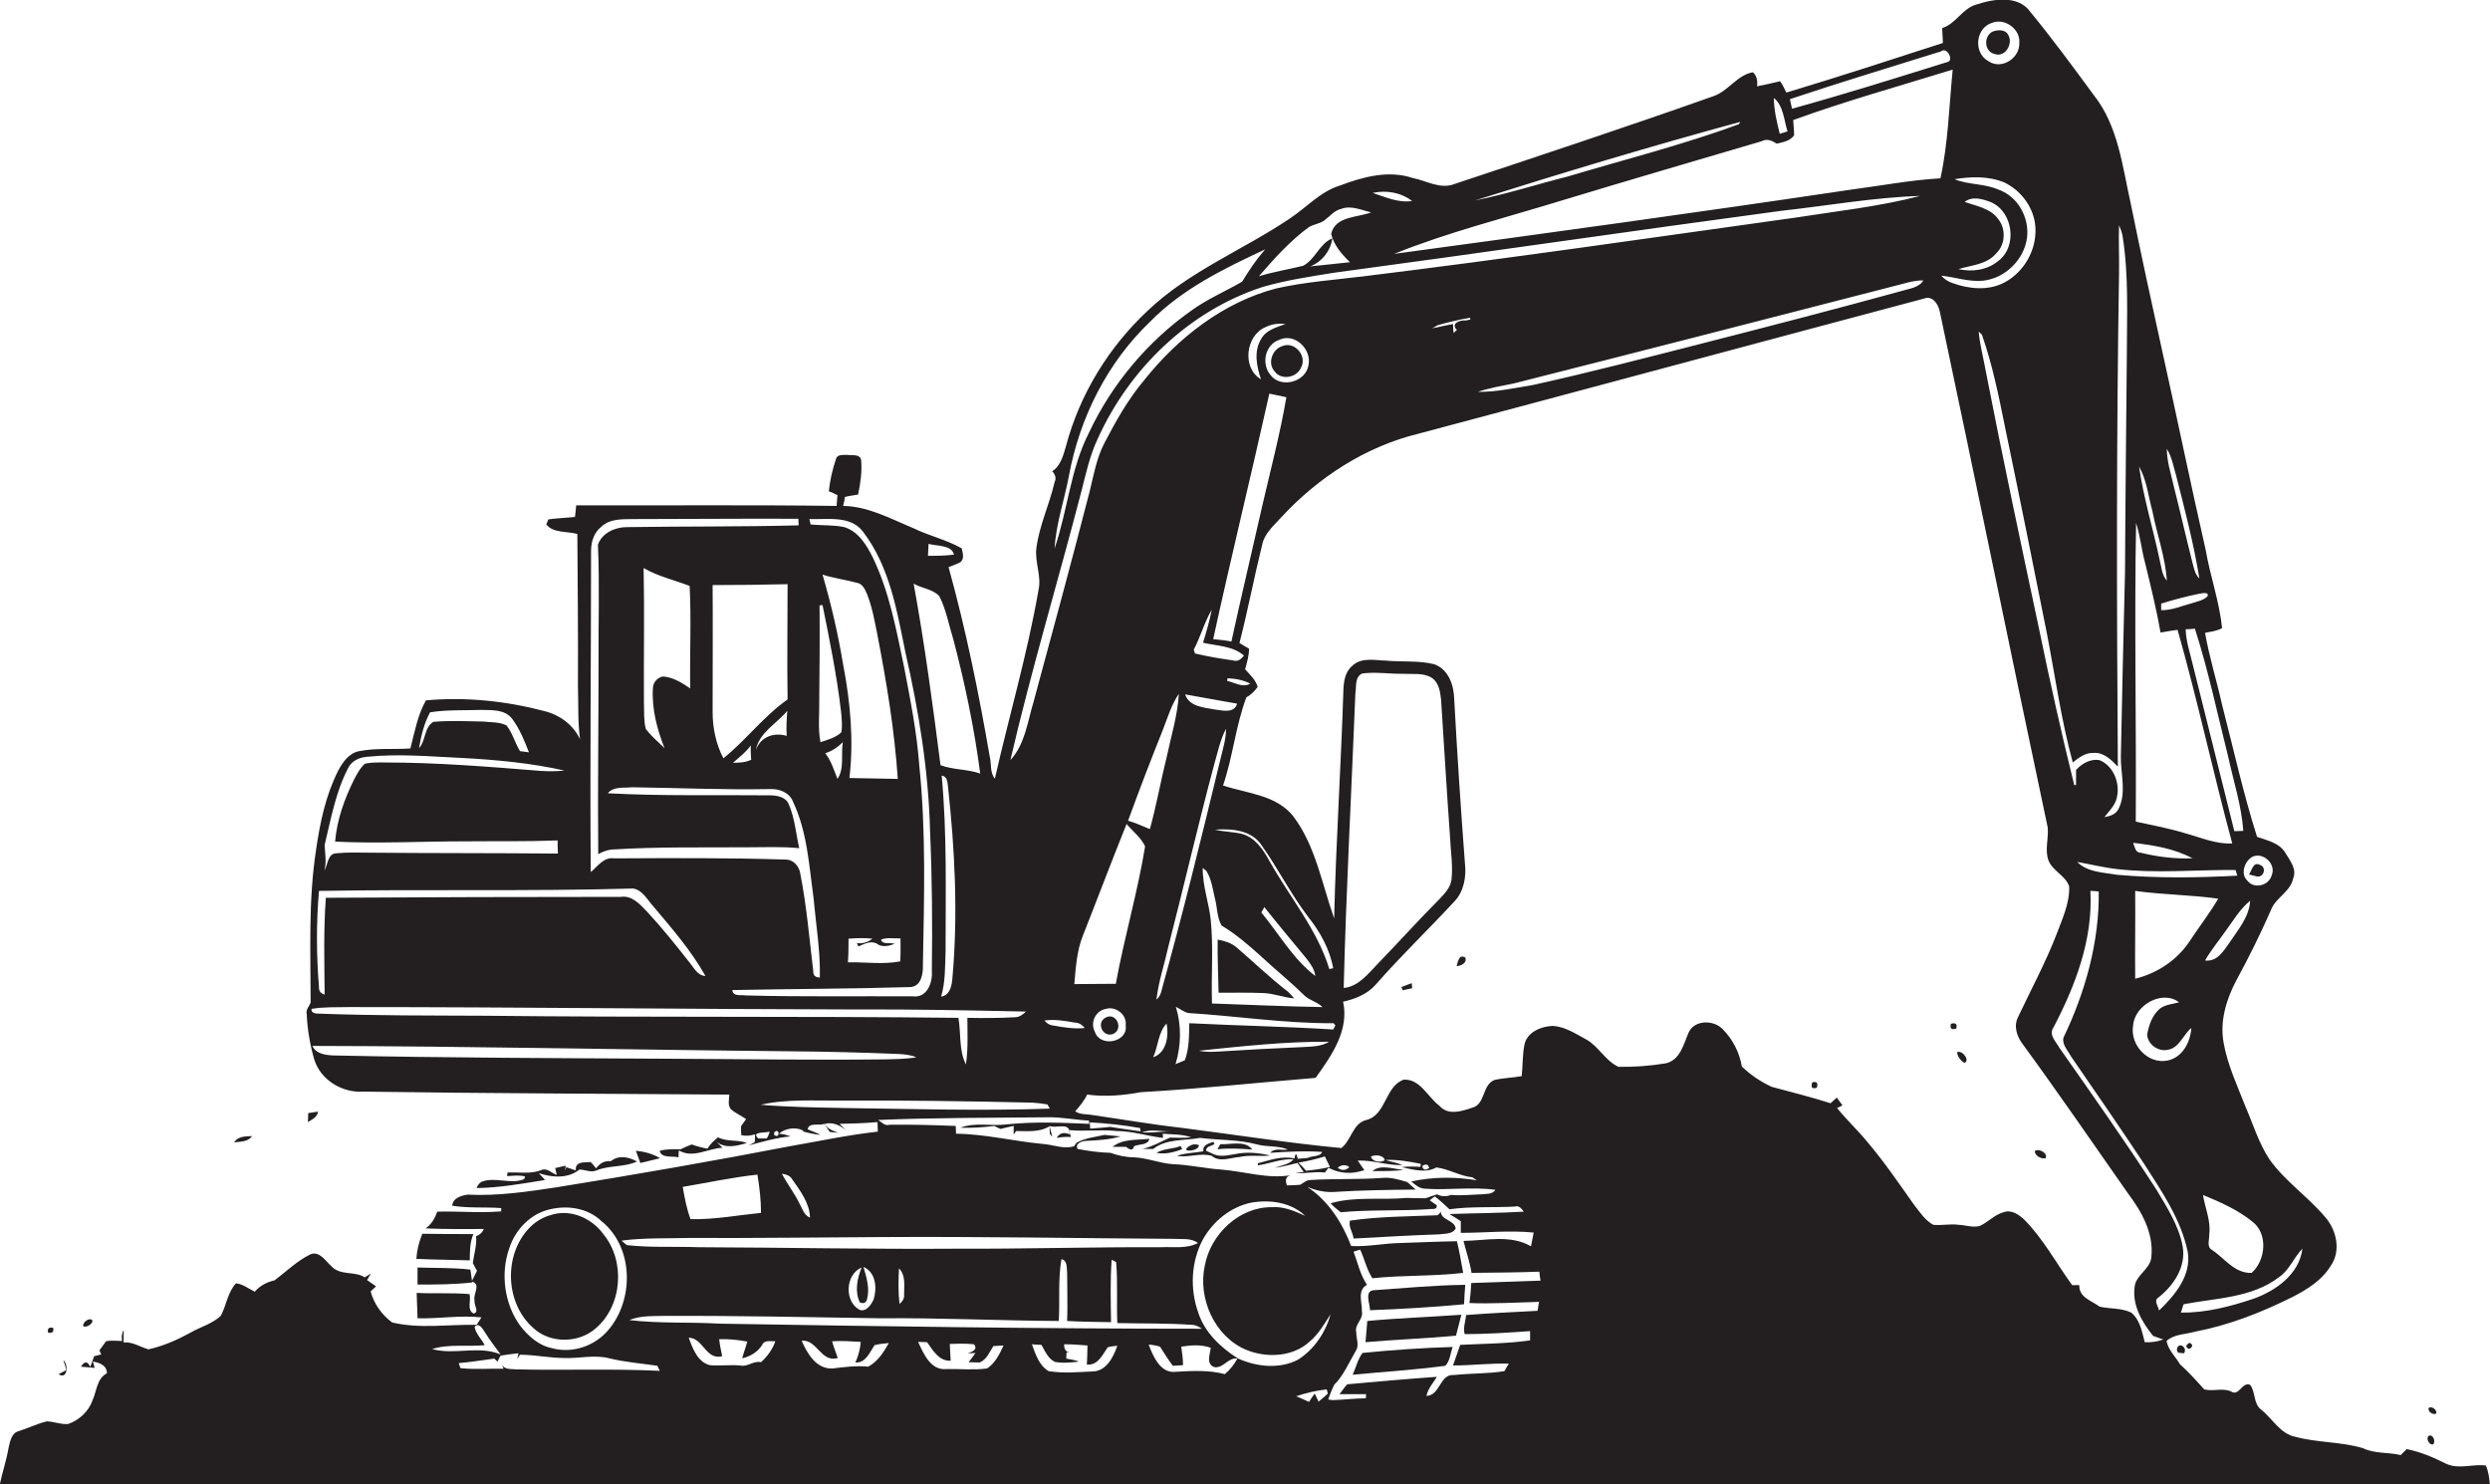 <?xml version="1.0" encoding="utf-8"?>
<!-- Generator: Adobe Illustrator 19.2.0, SVG Export Plug-In . SVG Version: 6.00 Build 0)  -->
<svg version="1.1" id="Layer_1" xmlns="http://www.w3.org/2000/svg" xmlns:xlink="http://www.w3.org/1999/xlink" x="0px" y="0px"
	 viewBox="0 0 833.7 496.9" enable-background="new 0 0 833.7 496.9" xml:space="preserve">
<g>
	<path fill="#231F20" d="M832.3,490.7c-4.4-0.6-9,1.4-13.3-0.6c-4.2-2.1-8.6-4-13.2-4.9c-0.5,0.5-1.5,1.5-2,2
		c-4.2-1-8.7-0.4-12.6-2.3c-7.3-2.2-15.2-1.8-22.6-3.8c-5.2-1-7.7-6.1-11.5-9.1c-2.7-2-1.8-5.8-3.7-8.3c-2.7-1.2-3.7,4-6.4,2.2
		c-2.9-1.3-6.1,0.1-9-0.7c-2.6-2.9-5.2-5.8-8.1-8.4c-1.5-2.6-3.9-4.7-4.5-7.8c2.5-2.3,6.3-2.2,9.5-3.1c11.5-2.2,22.4-6.5,32.8-11.7
		c4.9-2.5,9.8-5.6,12.7-10.4c3.5-5,1.9-12-1.9-16.3c-5.8-6.9-13.5-12-18.7-19.4c-3.6-5.5-5.5-11.9-8.1-17.9
		c-2.7-6.9-5.9-13.7-7.2-21.1c-1.3-7.2,0.9-14.5,4.3-20.9c4.2-7.7,8.1-15.6,11.6-23.6c1.6-4.1,6.5-6,7.4-10.5c1.3-3.1-1.1-6-2.6-8.5
		c-2-3.4-6.1-4.2-9.5-5.4c-4.6-14.5-7.9-29.5-11.7-44.2c-1.8-8.1-4.3-16-5.7-24.1c1.9-0.4,4-0.6,5.7-1.6c-0.9-8.9-4-17.4-5.5-26.2
		c-5-21.9-9.5-43.9-14.4-65.9c-3.7-16.7-7.3-33.4-10.7-50.1c-2.8-12.5-4.2-26-12.4-36.3c-6.9-9.4-13.8-18.8-21.2-27.8
		c-4-5.7-12.3-4.4-18-2.5c-4.8,1.3-6.8,6.4-11.5,7.9c0,1.7,0.2,3.3,0.2,5C633.2,20,615.7,25.7,598.1,31c-0.7-1.3-1.2-2.7-2.1-3.8
		c-2.5,0.6-5.1,1.2-7.7,1.7c0.2-1.7,0-3.5-1.4-4.7c-5.3,0.9-8.2,6.3-13.2,8C544.9,42.4,515.9,52,487,61.6c-4.7,1.9-9.4-1.1-14-2
		c-8.1-2.7-16.6-0.4-24.3,2.5c-6.6,2-11.3,7.4-16.9,11.1c-15.6,10.5-33.6,17.6-47.4,30.7c-13.1,12.2-22.9,28.1-27.5,45.5
		c-0.9,3-1.7,6.5-4.6,8.4c0.9,0.9,1.5,2.3,0.8,3.6c-1.7,7.5-5.1,14.4-6.1,22.1c-0.6,4.8,1.8,9.4,0.7,14.1
		c-3.7,21.3-9.8,42-14.6,63.1c-1.7-2-1.1-4.9-1.7-7.3c-3.7-21.4-8-42.6-13.8-63.5c1.3-0.5,2.7-1,4-1.7c1.4-1.2,0.7-3.1,0.4-4.6
		c-5.1-2.9-11-4.2-16.3-6.8c-7.5-3.1-15.1-7.3-23.4-7.4c0.2-0.7,0.5-2.2,0.6-3c1.4-0.4,2.9-0.5,4.4-0.8c0.8-3.8,1.4-7.8,1-11.7
		c-0.5-2-3.1-1.3-4.6-1.6c-1.3,0.1-3.4-0.3-3.8,1.4c-1.2,3.5-2,7.1-2.4,10.8c1,0.4,2,0.8,2.9,1.3c-0.1,1.2-0.2,2.4-0.3,3.6
		c-29.1-0.4-58.1-0.1-87.2-0.2c-0.1,1.3-0.2,2.6-0.4,3.9c-3,0.3-6,0.4-8.9,0.8c-0.2,0.4-0.5,1.3-0.7,1.7c2.4,3,7,2.2,10.4,3.2
		c0.1,17,0.3,33.9,0.2,50.9c0.2,5.9-0.1,11.9,0.7,17.8c-2.3-4.8-6.7-8.1-11.9-9.4c-12.9-3.4-26.4-4.8-39.7-3.6
		c-2.8,5-3.8,10.7-5.2,16.1c-5.7,0.4-11.5-0.2-17.1,0.9c-3.4,0.6-5.6,3.7-7.1,6.6c-4.2,8.3-6.1,17.5-7.4,26.6
		c-2.6,16.9-1.8,34-1.8,51c-0.5,1.3-1.7,2.4-1.3,3.9c0.2,5.1,1.1,10.2,2.5,15.1c2.1,6.9,9.4,11.3,16.4,10.8
		c40.9,0.6,81.7,0.7,122.6,1c-0.1,1.6-0.6,3.5,0.5,4.9c1.5,1.3,3.4,2.1,5.1,3.3c-0.6,0.8-1.1,1.6-1.7,2.4c0,1,0,2,0.1,3
		c1.5,0.3,3.1,0.2,4.6-0.3c0,0.6,0,1.9-0.1,2.6c-0.5,0.3-1.5,0.9-2,1.1c4.6-1.2,9.3-2.6,14-3c-1.3-0.5-2.5-0.8-3.9-0.9
		c2-1.8,5.5-2.3,7.8-1.2l0.5,0.5c1.8,0.5,3.7,0.9,5.6,1.1c-1.3-0.8-2.9-1.2-4.3-1.9c0.5-2.4,3.9-1.1,5.6-1.8
		c0.6,0.9,1.2,1.8,1.8,2.7c0.7,0.1,2.1,0.2,2.8,0.3c-1.7-0.7-3.6-1.3-4.5-3c2.8-0.7,5.3,0.5,7.3,2.3c-0.6-0.6-1.7-1.7-2.3-2.3
		c4.2-0.1,8.5-0.2,12.7-0.6c0,0.8,0.1,2.4,0.1,3.2c-9.9,1.1-19.7,3.2-29.5,4.9c-25.9,5-51.8,9.5-77.8,13.7c-9.9,1.5-19.9,3-30,2.5
		c-2.1,0.3-5,1.1-5.2,3.7c5.4,0.9,11,0.4,16.4,0.8l0,1.1c-7.1,0.6-14.3-0.1-21.4,0.1c-0.8,2.2-1.9,4.2-3.9,5.6
		c6.5,0.3,13,0.2,19.5,0.2c-0.5,1.2-1.4,2-2.6,2.4c0.3,3-0.7,6-1.1,9c0.5,0.9,0.9,1.8,1.4,2.6c-0.6,1.2-1.2,2.4-1.8,3.6
		c3.4,0.8,0.3,4.3,1,6.5c-0.3,1.3,1.7,3.7-0.3,4.2c-2.4-1-0.8-4.5-1.4-6.5c-5.9-0.5-11.8-0.1-17.7-0.4c0.1,2.8,0.2,5.7,0.3,8.5
		c7.1,0.2,14.3-1.1,21.4-0.3c-0.4,0.6-1.2,1.8-1.6,2.5c-9.5-0.2-19,1.4-28.3-0.8c-3.4-2.5-6.1-6.2-7.2-10.4c0.5-0.4,1.3-1.3,1.8-1.7
		c-1-0.7-2-1.4-3-2.1c0.3-0.6,1-1.7,1.3-2.2c-0.7,0.4-1.4,0.9-2.1,1.3c-3.3-2.2-8.2-0.5-11.1-3.7c-2-1.7-4-5.3-7.1-4
		c-4.5,2.2-8.1,5.8-12,8.7c-2.6,0.6-4.9,1.8-6.6,3.8c-2.1-1-4-2.6-6.3-2.8c-2.8,3-3.2,7.4-5.1,10.9c-2.9,2.7-6.9,3.7-10.3,5.7
		c-4.4,2.4-9,4.4-13.9,5.5c-2.8-0.8-5.3-2.6-8.3-2.3c0-1.4,0-2.8,0-4.2c-0.6,1.1-0.8,2.4-0.5,3.7c-1.8,0-3.7-0.3-5.4,0.1
		c-0.8,1-1.4,2-2.2,3c0.1,0.4,0.4,1,0.6,1.4c-0.6,0.2-1.8,0.4-2.4,0.6c-0.4,1.2-0.8,2.4-1.3,3.6c-1-2.3-2.1-1.7-3.1-0.1
		c1.5,0.1,3.1,0.3,4.6,0.4l-0.6-2.1c2.2,0.3,4.7,1.3,4.7,3.9c-3.4,1.8-3.4,5.9-4.8,9c-1.3,3.8-4.5,6.7-8.2,8
		c-2.4,0.2-4.7-0.8-7.1-0.9c-3.3,0.8-6.3,2.3-9.5,3.3c-2.3,0.6-2.8,3.3-3.3,5.4c-0.7,4.2-2.1,8.3-3,12.5
		c223.6,0.2,447.2,0,670.9,0.1c54.3,0.1,108.6-0.3,162.9,0.1C833.4,494.8,833.2,492.6,832.3,490.7z M730.8,417.3
		c-1.3-6.9-5.2-13-8.8-19c-10.4-16.1-21.5-31.8-32.5-47.5c-1.1-2-3.6-4.3-2-6.7c7.4-14.1,13.3-29.6,12.4-45.8c0.7,0,2.1,0.1,2.8,0.2
		c0.2,16.9-4.5,33.7-11.8,48.9c-0.6,2.3,1.5,4.4,2.5,6.3c8.3,12,16.6,24.1,24.7,36.3c5.8,9.1,12.2,18.4,14.4,29.2
		c1.3,7.8-4.3,14.5-9.6,19.6c-0.2-1.4-1.9-3.2-0.3-4.3C727.9,430.4,732,424,730.8,417.3z M714.9,298.3c9.2,1.3,18.6,1.3,27.8,2.6
		c-2.8,4.8-6.3,9.3-9.4,14c-4.2,6.5-11,11-18.4,12.8C714.8,317.9,715,308.1,714.9,298.3z M729.6,335.6c-2.1,0.6-4.5,0.7-6.4,2.1
		c-2.6,2.2-3.7,5.5-4.3,8.7c0.2,3.3,3.7,5.8,6.9,5.1c3.9-0.6,5.1-5,7.9-7.3c-0.3,4.8-3,9.9-8,10.9c-6.5,1.3-12.6-5.2-11.5-11.7
		C714.7,336.5,724,331.3,729.6,335.6z M763.1,427.6c3.5-2.4,4.9-6.6,7.8-9.5c-1.1,8.6-8.9,14.1-16.5,16.8
		c-7.8,2.6-15.9,4.7-24.2,4.6c0.2-0.7,0.7-2.1,0.9-2.8C742,434.6,754,434.6,763.1,427.6z M754.1,409c5.4,4.1,4.5,13-0.2,17.2
		c-5.8,0.2-9-4.9-13.3-7.7c-1.9-1.1-0.8-3.5-0.9-5.2c0.6-4.5-1.4-8.8-2.1-13.2C743.4,402.5,749.3,405.1,754.1,409z M746.7,315.3
		c-2.1,2.9-4.2,6.8-8.4,6.3c2-3.5,4.6-6.6,6.9-9.9c2.6-3.5,4.8-7.4,8.2-10.1C753.1,306.9,749.5,311.1,746.7,315.3z M754.3,286.8
		c3.6-1.5,7.9,2.6,6.3,6.3c-0.9,3.4-5.9,4.7-8.1,1.8C750,292.7,751.5,288.2,754.3,286.8z M746,253.2c1.8,8.3,4.5,16.5,5.1,25
		c-0.8,0-2.3,0.1-3,0.1c-4.7-18.7-9.3-37.4-14-56.1c-0.9-3.8-2.2-7.6-2.3-11.5c0.8,0,2.3-0.1,3.1-0.2
		C739.4,224.5,742.4,238.9,746,253.2z M739.1,199.7c-1.5,1.4-3.5,1.7-5.3,2.3c-3.4,0.9-6.7,2.4-10.2,2.3c0-0.6,0-1.7,0-2.2
		c4.2-1.3,8.4-2.4,12.7-3.3C737.1,198.7,739.8,198,739.1,199.7z M728.6,159.2c2.9,11.4,5.9,22.8,7.8,34.5c-1.5-1.4-1.8-3.4-2.3-5.2
		c-2.2-8.7-4.2-17.5-6.4-26.2c-0.9-4-2.2-7.9-2.2-12C727.2,153,727.7,156.2,728.6,159.2z M720.7,171.3c1.5,7.7,4.3,15.2,4.8,23.1
		c-1.7-1.9-1.8-4.6-2.4-6.9c-2.2-10.5-5.4-20.7-6.9-31.3C718.8,160.8,719.3,166.2,720.7,171.3z M715.2,175.1c1.4,4.3,1.8,8.9,3,13.3
		c1.9,7.8,3.8,15.5,5.2,23.4c1.9-0.3,3.7-0.7,5.7-0.9c6.7,23.6,11.9,47.8,18.3,71.5c-5.4,0.3-10.3-1.9-15.4-3.3
		c-5.5-1.7-11.3-2.8-16.9-4C715.3,241.9,714.6,208.5,715.2,175.1z M734.1,287.4c-5.9,0.2-11.8-0.5-17.4-1.9c-1.8,0-1.9-2-2.5-3.3
		C721,283,728,284.1,734.1,287.4z M748.5,291.3c0.1,0.5,0.5,1.4,0.6,1.9c-13.4,0.7-26.9,0.9-40.3-0.3c-4.5-0.8-9.9-0.8-13.3-4.3
		c4.5,0.8,8.9,1.9,13.4,2.4C721.9,292.5,735.2,291.2,748.5,291.3z M694,255.3c2-1.6,4.2-3.3,6.9-3.2c3.4-0.3,6,2.3,8.2,4.6
		c-0.4-55.1-0.5-110.2,0.4-165.3c0.1-5.3-0.2-10.7,0-16c0.5,1.2,1,2.5,1.2,3.8c2.1,13.3,1.4,26.7,1.4,40.1
		c-0.2,24-0.5,48.1-0.6,72.1c-0.5,20.6-1,41.3-1.4,61.9c-0.1,5.8,2,12.1-0.8,17.6c-0.9,1.8-2.9,2.4-4.7,2.7c1.5-2,3.5-3.8,4.1-6.3
		c1.3-4.9-1-10.9-5.8-12.8c-3-0.5-5.9,1.2-7.8,3.3c0,1.6,0,3.3,0,5c-0.2,0-0.5,0.1-0.6,0.1c-4.3-17.4-8.2-34.9-11.8-52.4
		c-6.1-28.7-12.2-57.3-17.8-86.1c-0.8-4.5-2-8.9-2.4-13.4l1.1,1.1c3.5,10,5.6,20.4,7.7,30.8c4.8,23,9.4,46,14,69
		C688.1,226.3,690.1,241,694,255.3z M667.1,7.6c4.2-1.6,9.4,2.2,9,6.7c0.3,5.1-5.9,9.2-10.3,6.2C660.6,17.7,661.4,9.3,667.1,7.6z
		 M671.1,61.1c5.8,2.8,10.1,8.7,10.4,15.2c0.4,7.4-3.8,14.8-10.4,18.3c-5.3,2.8-11.8,2.2-17.3,0.2c-1.5-0.5-2.8-1.3-3.8-2.5
		c4.6,0.5,9.1,2.1,13.8,1.7c7.5-0.7,14-7.1,14.9-14.5c0.8-6.8-3.2-13.9-9.8-16.1c-4.7-2-9.9-1.5-14.5-3.4
		C659.9,59.1,665.8,58.9,671.1,61.1z M669,73.3c-2.6-3.6-7.3-4.3-11.2-5.7c2.5-2,6-1,8.8,0.1c7.5,3.2,9,15,2.3,19.8
		c-3.7,3-8.7,3.6-13.2,2.6c4.3-1.3,9.5-1.5,12.6-5.2C671.5,81.9,671.7,76.6,669,73.3z M649.9,17.2c2.1-1.7,4.5,3.3,2,3.6
		c-17.3,5.4-34.5,10.8-51.9,15.6c-0.2-0.8-0.5-2.4-0.7-3.2C616,27.6,633,22.5,649.9,17.2z M598.5,44c-0.7,0.2-2,0.6-2.6,0.8
		c-1-3.9-1.9-7.9-2-12C597.1,35.3,597.3,40.2,598.5,44z M582.7,40.8c-0.1,0.2-0.4,0.6-0.5,0.8c-18.8,6.9-38.2,11.8-57.3,17.5
		c-10.3,2.6-20.5,5.9-31,8C523.3,57.8,552.9,48.9,582.7,40.8z M521.7,67.5c22.7-6.9,45.4-13.5,68.1-20.2c1.8-1,3.5-0.2,5.1,0.8
		c2.1-0.5,4.5-0.9,5.8-2.8c0-1.7-0.2-3.4-0.3-5.1c17.6-6.4,35.6-11.4,53.4-16.9c-1.2,12.2-1.5,24.5-4.1,36.4
		c-10.1,0.6-20,2.5-30,3.8C568.8,71.1,517.8,78.1,466.8,85C484.7,77.8,503.4,73.1,521.7,67.5z M472.8,67.3
		c-4.6,0.7-8.9-1.3-13.2-2.7C464.1,63.6,469,64.4,472.8,67.3z M438.3,76c1.6-0.9,3.5-1.1,5-2.1c1.9-1.4,3.5-3.5,5.9-4
		c3.3-1.2,6.7,0.5,9.9,1.2c-4.6,1.8-12,1.2-13.4,7.2c0.9,3.8,3.5,6.8,6.3,9.5c-4.4,0.5-8.9,0.9-13.3,1.4c4-1.6,6.8-5.2,7.4-9.4
		c-4.3,1.7-5.7,7.1-9.8,9.2c-4.9,1.2-9.9,2-14.8,3.5C426.7,86.5,432,80.6,438.3,76z M357.9,159.3c3.6-19.5,12.9-38,27.3-51.7
		c10.7-10.9,24.7-17.7,38.4-24.1c-2.9,3.3-5.4,7-7.7,10.8c-5.5,3.2-11.4,5.7-16.6,9.4c-14.9,10.4-27,24.8-34.7,41.2
		c-6.2,12.1-7.1,25.9-11.5,38.7C353.6,175.2,356.4,167.4,357.9,159.3z M362.1,164.4c1.5-5.9,2.8-11.9,5.4-17.4
		c10.5-23.4,30.6-42.9,55.2-50.9c7.9-2.3,16-3.5,24.1-4.8c49.9-6.7,99.6-14,149.5-20.7c15.5-1.7,31-4.5,46.6-5
		c-13.8,3.6-28,5.1-42,7.3c-48,6.7-96.1,13.7-144.2,19.6c-9.8,1.2-19.8,1.9-29.5,4.1c-17.8,4.7-32.9,16.6-44.2,30.8
		c-5.3,6.3-9.4,13.6-13.2,20.9c-2.6,5-3.6,10.6-4.9,16c-6.1,23.7-12.5,47.3-18.9,70.9c-2,6.6-2.8,14-7.7,19.3
		C345.3,224.3,354.3,194.5,362.1,164.4z M644,93.9c-1.6,2.5-4.7,2.7-7.2,3.5c-22.2,6.1-44.6,11.9-66.9,17.6
		c-18.8,4.8-37.6,9.7-56.6,13.9c-6.1,1-12.3,2.4-18.5,2.3c3.9-1.3,8-2,12-2.8c42.7-10.8,85.4-21.8,128.1-32.8
		C637.8,94.9,640.8,93.8,644,93.9z M487.8,110.5c-0.3,0.2-0.8,0.7-1.1,1c-0.1-0.7-0.2-2.2-0.2-3c-1.8,0.3-3.5,0.7-5.3,1.1
		c-0.4,0.1-1.3,0.2-1.7,0.3c0.5-0.2,1.4-0.7,1.8-1c3.6-1,7.2-1.9,10.9-2.5c0,0.2,0.1,0.5,0.1,0.6c-0.4,0.1-1.2,0.2-1.5,0.3
		C488.8,107.1,485.6,108.3,487.8,110.5z M398.2,342.6c-0.1,4.2,0,8.5-1.5,12.4c-0.8,0.3-2.4,1-3.1,1.3c1.9-6.3,2-13,0.1-19.2
		c1.4,0.7,2.7,1.8,4.3,2.1c16.2,1,32.2,3.5,48.5,3.4l0.6,0.7l-0.7,1.4C430.2,343.7,414.2,343.4,398.2,342.6z M445,348.8
		c-2.7,1.7-6,1.6-9.1,1.8c-9.4,0.4-18.7,0.9-28.1,1.5c-2.1,0.1-4.3,0.2-6.3-0.3C416,350.3,430.5,348.7,445,348.8z M436.3,332.9
		c1.8,2,4.6,2.4,6.5,4.3c-12.3-0.2-24.7-0.8-37-1.2c-0.3-9.3,0.5-18.6-0.4-27.8c-0.6-5.9-2.8-11.6-2.7-17.6l1.2,1
		c1.7,2.7,2.1,5.8,2.8,8.9c0.9,3.1,0.7,6.6,2.3,9.4c4.7,2.8,8.9,6.4,13,10.1C426.7,324.4,431.7,328.4,436.3,332.9z M422.3,305.5
		c0.3-0.4,0.8-1.3,1-1.8c4.6,5.8,9.3,11.4,14,17.1c1.4,1.8,2.8,3.6,3.1,6C432.9,321.1,428.2,312.6,422.3,305.5z M445.1,324.5
		c-4.1-13.4-13.4-24.2-20.1-36.3c-2.1-3.8-4.8-7.8-9.2-9c-3-0.7-6.1-0.7-9-1.4c5.6-0.4,12.2,0.1,15.6,5.2c5.5,7.8,9.8,16.4,15.6,24
		c4,5,7.2,10.8,8.4,17.2C446,324.2,445.4,324.4,445.1,324.5z M388.7,332.4c-0.3,0.9-0.8,1.7-1.5,2.3c0.7-6.1,2.7-11.9,4-17.8
		c5.2-20.2,9.9-40.6,15.3-60.8c1.2-4.1,2-8.3,4-12.1c0,3.5-1.1,6.9-1.9,10.3C402.3,280.4,395.9,306.5,388.7,332.4z M366.6,345.5
		c-1.7-3.1,0.2-7.1,3.7-7.7c3.3-1,7.1,2,6.6,5.5C377.8,349,368.3,350.8,366.6,345.5z M373.6,329.4c-4.6,0-9.3,0.1-13.9,0.1
		c0.5-5.5,0.8-11.1,2.9-16.3c4.9-12.4,9.6-24.9,14.6-37.3c2.1,2.5,4.9,4.6,6.2,7.5C380.9,298.8,376.4,313.9,373.6,329.4z
		 M363.2,344.2c-3.5,0.4-7-0.2-10.4-0.8c-1.3-0.1-2.3-0.7-3.1-1.7c3.4-0.5,6.8,0.1,10.2,0.7C361.3,342.4,362.4,343.2,363.2,344.2z
		 M377.7,274.8c3.7-10.2,7.6-20.3,11.6-30.3c1.6-4.1,2.9-8.5,5.4-12.2c-0.4,7.2-2.6,14.2-4.1,21.3c-2,8-3.4,16.1-5.6,24
		C382.5,276.6,380.2,275.5,377.7,274.8z M386.1,354c1.7-3.7,1.7-8.4,4.5-11.3C391.4,346.8,390.6,352.5,386.1,354z M407,237.6
		c-3.7-0.7-8.8-0.9-10.2-5.1c5.8,1,11.5,2.1,17.4,3.1C413.3,238.9,409.4,237.9,407,237.6z M410.9,228l0.1-0.9
		c2.6,0.1,5.3,0.6,7.6,1.8C416.1,230.4,413.4,228.5,410.9,228z M412.7,221.1c-4.2-0.6-8.5-1.3-12.6-2.3c-0.1-0.3-0.3-1-0.4-1.3
		c2.3-4.3,3.5-9.1,6-13.3c-0.7,3.7-1.8,7.4-2.9,11c4.6,1.1,9.9,1,13.7,4.3C415.6,220.7,414.4,221.7,412.7,221.1z M406.2,214
		c6-27.5,12.7-54.8,18.8-82.2c1.9,0.4,3.8,0.8,5.7,1.2c-2.1,12.3-5.3,24.4-8.1,36.5c-3.4,15.1-7,30.1-10.3,45.3
		C410.3,214.4,408.3,214.2,406.2,214z M422.2,127c-6.5-3.8-5.1-14.8,1.6-17.5c2-1,4.3-1.3,6.6-1c-3,1.1-6.6,2-8.2,5.1
		C419.7,117.8,420.8,122.8,422.2,127z M425.5,125.7c-3.3-3.7-2-10.3,2.8-11.9c5.2-2.5,11,3.2,9.8,8.5
		C437.2,127.9,429,130.1,425.5,125.7z M310.9,182.1c2.7,0.8,7.8,0.3,8.5,3.6c-2.9,0.4-5.8,0.4-8.7,0.4
		C310.8,184.8,310.8,183.4,310.9,182.1z M314.5,199.6c2.3,4.5,3.2,9.7,4.7,14.5c3.9,14.8,7,29.7,9,44.9c-4.3-1.5-9-1.2-13.3-2.8
		c-2.6-20.3-5.3-40.6-9-60.8C308.5,197,312.3,197.2,314.5,199.6z M315.3,259.7c1.9,0.2,1.9,2.2,2.1,3.6c2.3,21.2,3.4,42.7,1.5,64
		c-0.2,2.6-0.7,5.9-3.8,6.4c1.5-5,1.3-10.3,1.5-15.4C316.6,298.7,317.1,279.2,315.3,259.7z M289,178.1c8.8,11.5,11.3,26.2,14.1,40.1
		c4.5,19.7,7.8,39.8,8.3,60.1c0.7,15.6,0.8,31.3,0.6,46.9c0.3,3.8-1.6,9-6.3,8.4c-18.6-0.1-37.3,0.2-56-0.3
		c-1.6-0.3-4.3,0.5-4.5-1.8c19.9-0.4,39.7-0.4,59.6-1c3.6-0.2,4.3-4.4,4.2-7.2c0.4-22.3,1.1-44.7-1.2-66.9
		c-0.8-11.1-3-22.1-5.1-33.1c-2.6-12.4-4.9-25-10.4-36.5c-2.1-4.2-4.8-8.8-9.6-10.3c-3.7-0.8-7.5-0.5-11.3-0.9l-0.4-1.8
		C277.2,174,284.9,172.5,289,178.1z M274.4,202.7c0.2,0,0.7-0.1,1-0.1c2.4,11.8,4.8,23.7,6.2,35.7c0.2,2.3,0.5,4.6,0.1,6.9
		c-1.9,1.8-4.6,2.5-7,3.3c-0.9-4.7-0.3-9.4-0.4-14.1C274.4,223.8,274.5,213.2,274.4,202.7z M287.4,316.9c1.9-0.8,4-2,6.1-1
		c1.6,1.4,4.2,0.9,6,0.1c-1.3-0.5-4.2,0.4-4.5-1.4c2-0.8,4.3-0.3,6.5-0.4c0,2.5,0.1,5.1-0.1,7.7c-5.7,1.1-11.7,0.2-17.5,0.3
		c0.2-2.6,0.2-5.3,0.2-7.9c2.7-0.2,5.3-0.3,8,0c-1.5,1.2-3.2,1.7-5.2,1.5C287,316.1,287.3,316.6,287.4,316.9z M284.4,260.5
		c1.5-12.7,0.3-25.5-2.1-38c-1.7-10.2-4-20.2-6.9-30.1c3.8,1.2,7.6,1.7,11.4,2.7c2,0.3,2.8,2.2,3.5,3.8c1.7,4.3,2.5,8.8,3.4,13.3
		c3.1,16,5.8,32.2,6.9,48.6C295.2,260.7,289.8,260.6,284.4,260.5z M282.2,248.5c-0.7,4,0.6,8.8-1.8,12.3c-1.2-3-2.1-6.1-4.1-8.6
		C278.6,251.5,280.5,250.2,282.2,248.5z M201.1,176.6c3.1-3.2,7.8-2.7,11.8-2.8c18.1,0,36.3-0.2,54.4-0.1c0,0.6,0.1,1.7,0.1,2.2
		c-19.2,0.5-38.4,0.3-57.6,0.6c-3.9,0-8.3,2-9.6,5.9c0.6,13.6,0.1,27.3,0.2,41c0,20.9-0.3,41.7-0.1,62.6c1.7-1,3.6-1.6,5.5-1.6
		c14.7-0.9,29.4-0.6,44-0.7c5.9,0,11.9-0.3,17.8,0.3c-1.1-4.9-1.5-10.1-3.5-14.7c-1-2.5-4-3-6.4-3c-18.1-0.2-36.2,0.3-54.2-0.7
		c2-2.4,5.5-1.7,8.2-2c15.3,0.2,30.6,0.9,45.9,0.6c3.2-0.2,6.7,1.1,7.9,4.2c4.8,10.1,5.4,21.5,6.9,32.4c0.8,8.8,2.3,17.6,2.1,26.5
		c-1.4,0-2.3-0.7-2.2-2.1c-1.3-10.8-2.2-21.7-4.3-32.4c-0.3-2.7-2.3-5.1-5.2-5c-19.1-0.6-38.2-0.5-57.2-0.4
		c-3.5-0.5-5.5,2.7-7.8,4.6c-0.3-35.6,0.1-71.2,0.1-106.8C197.8,182.2,198.5,178.7,201.1,176.6z M263.4,246.4
		c-4.2-1.3-8.8,0.3-10.3,4.7c1-5.8,7-8.8,10.5-13.1C263.4,240.8,263.2,243.6,263.4,246.4z M263.7,234.2c-8,5.6-13.9,13.6-21.5,19.7
		c-2.5-4.8-3.6-10.2-3.6-15.5c0-14.2,0.1-28.3,0-42.5c8.4,0,16.8-0.1,25.1-0.3C263.7,208.4,263.5,221.3,263.7,234.2z M251.5,254.4
		c-1.9,0.9-4,1-6.1,1c2.1-1.8,4.3-3.5,6-5.8C251.3,251.2,251.4,252.8,251.5,254.4z M231.1,230.5c-2.8-1.9-5.8-3.8-9.2-4
		c-1.8,0.4-3.3,2-3.3,4c-0.4,6.9,1.4,13.7,3.9,20c-2.1-2.1-4.5-4-6.3-6.5c-0.7-2.8-0.5-5.8-0.6-8.7c-0.1-15,0.2-30.1-0.1-45.1
		c4.8,2.8,10.3,4,15.4,6C231.5,207.6,230.9,219.1,231.1,230.5z M144,238.5c5.6-0.9,11.3-0.6,16.9-0.8c3.6,0.1,8.1-0.3,10.6,3
		c2.5,3.4,4.1,7.3,5.6,11.2c-0.8-0.1-2.3-0.3-3-0.4c-1.7-2.8-2.5-6.1-4.5-8.6c-2.3-1.2-5.1-1-7.7-1.3c-5.6-0.1-11.2-0.4-16.8,0.1
		c-3.1,1.8-2.5,6.3-4.8,8.8C141,246.3,142,242.2,144,238.5z M108.7,282.9c2.1-8.7,3.7-17.8,7.9-25.8c1.1-2.3,3.7-3.5,6.2-3.7
		c10.7-1.1,21.4-0.1,32.1,0.4c11.4,0.6,22.9,1.7,34.1,4.2c-2.7,0.3-5.4,0.3-8.2,0.1c-17.3-1.4-34.6-2.8-51.9-2.8
		c-2.3,0-4.5-0.1-6.7,0.4c-1.7,1.5-2.7,3.5-3.7,5.4c-3.2,6.5-5.7,13.4-6.3,20.7c14.5,0.7,29.1-0.1,43.6-0.1
		c10.3-0.1,20.6,0.1,30.9-0.3c0,1.5,0,2.9,0.1,4.4c-21-0.2-42-0.1-62.9-0.3c-3.7,0-7.5-0.2-11.2,0.2c-3,0-2.9,3.8-4.1,5.8
		C109.4,288.7,108.8,285.8,108.7,282.9z M106.8,298.3c35.1-0.6,70.1,0.2,105.2-0.8c3.1,0.5,4.7,3.7,6.6,5.8
		c6.3,7.5,12.8,14.9,17.6,23.5c-2.9-0.2-4-3.1-5.7-5c-4.4-5.6-8.9-11.2-13.8-16.5c-2.4-2.5-5.1-5.6-8.9-5c-32.9,0-65.8,0.1-98.7,0.3
		c-0.8,10.8-0.5,21.6-0.4,32.4c-1.3-0.3-2-1.2-1.9-2.6C105.9,319.7,105.9,308.9,106.8,298.3z M104.3,337.8c4.1-0.7,8.4-0.5,12.6-0.6
		c56.6,0,113.3,0.7,169.9,0.8c18.9-0.1,37.8,0.3,56.7,0.7c-1,1-2.2,1.9-3.7,1.9c-5.3,0.3-10.6,0.3-15.9,0.2c0,5.2,0.3,10.4-0.5,15.6
		c-2.4-4.8-1.6-10.4-2.5-15.6c-52.7-0.6-105.4-0.1-158-0.7c-18.6-0.1-37.2,0-55.8-0.7C105.8,339.4,104.1,339.3,104.3,337.8z
		 M224.8,354.5c-37.7-0.2-75.3-0.3-113-1.1c-2.7-0.1-6-0.5-7.2-3.2c53.3,0.1,106.7,1.3,160,1.8c12.1,0.1,24.1,0.4,36.2,0.9
		c2,0.1,4.1,0.3,6,1.1c-3.3,0.6-6.7,0.6-10,0.7C272.9,355,248.8,354.6,224.8,354.5z M256.7,381.2c-0.7,0-2.1,0-2.8,0
		c-2.6-2.4,2.3-1.8,3.8-2.3C257.5,379.7,257.2,380.5,256.7,381.2z M259.2,380l0-0.8C261,377.2,261.3,381.6,259.2,380z M254.7,369.9
		c8.9-2,18-1.3,27.1-1.4c21.3-0.1,42.6,0.2,63.9,0.7c1.7,0.1,3.3,0.3,5,0.6c0.2,0.4,0.6,1.1,0.8,1.4c-22.9,0.8-45.8,0.1-68.7-0.2
		C273.4,370.8,264,370.7,254.7,369.9z M265.2,394.8c2.7,3.9,5.9,8,6,12.9c-2-0.8-2.5-2.9-3.4-4.5c-1.7-3.6-4.2-6.7-6-10.2
		C263.2,393.2,264.5,393.6,265.2,394.8z M253.6,393.3c0.7,4.2,1.2,8.5,1.2,12.8c-7.9,0.8-15.7,2.3-23.6,2.1c-1.3-3.5-2-7.2-2.6-10.8
		C237,396,245.2,394.2,253.6,393.3z M230.8,414.5c21.7,0.1,43.4-0.2,65.1-0.3c32.3-0.2,64.6,0.4,97,0.6c2.8,0.2,5.8-0.4,8.2,1.4
		c-3.8,2-8.2,1.2-12.3,1.4c-23-0.1-46,0.6-69,0.5c-28.6,0.2-57.3-0.4-85.9-0.5c-8-0.3-16,0.2-24-0.7c-0.5-0.4-1.4-1.1-1.8-1.5
		C215.5,414.4,223.2,414.7,230.8,414.5z M287.9,436.1c1.3,0.5,2.1,0.1,2.4-1.1c1-3.6-0.2-7.4-1.2-10.8c4.2,1.8,4.6,7.1,3.4,10.9
		c-0.8,1.7-2.4,4.2-4.6,3.5c-5.3-2.7-4.9-11.9,0.6-14.2C287,428,286.1,432.4,287.9,436.1z M294.8,441.4c19.9-0.2,39.8,0.8,59.7,0.9
		c0.4-6.9-0.3-13.9,0.9-20.7c2.1,0.5,1.7,3,1.9,4.7c0,5.3,0.2,10.7,0,16c4.9,0.3,9.8,0.3,14.7,0.4c-0.1-7-0.3-13.9,0.2-20.9
		c0.4,0.2,1.2,0.6,1.5,0.8c0.6,6.8,0.1,13.6,0.4,20.4c8.3,0.2,16.7,0,25,0.6c1.2,0,2.3,0.6,3.3,1.3c-53.8,0-107.6-0.8-161.4-1.7
		c-10.1-0.6-20.2,0-30.3-1.2c3.6-1.5,7.5-1.3,11.4-1.4C246.2,440.5,270.5,441,294.8,441.4z M302.7,433.4c0.2,1.3-0.6,2.4-1.5,3.2
		c-0.5-3.9-0.4-7.9-0.2-11.9C303.3,427,302.7,430.4,302.7,433.4z M170.5,418c2-6.3,7.2-11.7,13.7-13.1c5.9-1.4,12.6-0.4,17.1,3.9
		c10.9,8.7,11.1,26.3,2.4,36.5c-4.5,5.4-12.1,8-18.9,6.1c-4.5-0.9-8-4.1-10.7-7.6C168.9,436.6,167.5,426.5,170.5,418z M144.7,451.7
		c5.7-1.8,11.7-0.7,17.6-1.3c-1.1-2.1-3-3.8-3.4-6.1c1.4-1.7,2.7,0.6,3.4,1.7c1.6,2.6,3.5,5,5.3,7.5
		C160.2,450.4,152.2,453.8,144.7,451.7z M172.7,458.5c-1.7-0.2-4.1,0.2-4.7-1.9c0.1,0.4,0.4,1.3,0.6,1.7c-4.8-0.1-9.6,0.3-14.4-0.2
		c-0.2-0.4-0.5-1.3-0.6-1.7c4-0.3,7.9-1,11.9-1.5c0.3,0.3,0.8,0.8,1.1,1c0.2-0.5,0.7-1.5,1-2c2-0.3,4-0.6,6-0.8
		c-0.1,0.5-0.3,1.4-0.4,1.9c0.2-0.3,0.6-1,0.9-1.4c5,0,9.9,1.1,14.9,1.1c5,0.2,10.1-1.2,15,0.1c5.3,1.3,10.7,1.7,16.1,2.5
		c0.2,0.4,0.6,1.3,0.8,1.7C204.7,458.2,188.7,458.9,172.7,458.5z M254.8,456.1c-2.5-0.6-4.5,1.7-7,1.1c-3.4-0.3-6.7,0.2-10.1-0.1
		c-4.1-1-5.8-5.6-7.1-9.2c4.9,0.1,5.7,7.6,11.2,6.2c-0.4-1.9-0.8-3.8-1-5.7c3.2-0.1,6.3,0.2,9.4,0.8c-0.5,1.9-1.2,3.7-1.7,5.6
		c2.7-0.6,5.2-2.1,6.7-4.5c0.8-1.8,2.9-1.1,4.4-1.2C258.6,451.9,256.9,454.2,254.8,456.1z M290.7,457.6c-4-0.4-8,0.1-11.9,0.6
		c-5.5,0.3-8.5-5-10.4-9.3c5.2-0.5,6.5,7.5,12.1,5.8c-0.6-1.9-1.4-3.7-1.9-5.6c3.2-0.2,6.4,0,9.6,0.2c-0.2,2.4-0.8,4.7-1.8,6.9
		c3.5,0.2,4.8-3.4,6.4-5.8c1.6-0.4,3.2-0.6,4.8-0.7C295.9,452.7,293.9,455.9,290.7,457.6z M330.5,458.2c-4.5,0.6-9.1,0.1-13.7,0.2
		c-5.2,0.5-7.6-5.2-9.4-9.1c0.8,0,2.3,0.1,3,0.1c2,2.8,4,6.4,7.9,6.2c-0.1-1.9-0.2-3.7-0.3-5.6c2.7-0.1,5.4-0.2,8.1,0.1
		c1.5,1.8-0.8,2.6-2.1,3c0.6,0,1.9,0,2.6-0.1c-0.7,1.1-1.5,2.1-2.3,3.1c1.2,0,2.5,0.1,3.7,0.1c2.4-1,3.3-3.5,4.6-5.5
		c1.1-0.1,2.3-0.1,3.4-0.2C334.7,453.4,333.2,456.4,330.5,458.2z M365.9,459.2c-4.9,0.2-9.9,0.7-14.8-0.1c-3.2-1.9-4.4-5.7-5.6-9
		c0.8,0.1,2.4,0.2,3.2,0.2c1.2,2.1,2.2,4.6,4.5,5.7c2.6,0.5,5.4,0.2,8.1-0.1c-1.4-0.5-2.9-0.8-4.3-1l0.1-2.1c0.5,0,1.4,0.1,1.8,0.2
		c-1.8-0.1-2.7-1-2.6-2.9c2.6,0,5.2,0.2,7.8,0.4c0,2.2-0.1,4.3-0.2,6.4c3.8,0.3,5.2-3.3,7-5.8c1.1-0.3,2.1-0.4,3.2-0.5
		C372.8,454.4,370.4,459.1,365.9,459.2z M410.1,460.1c-5.3-1.4-10.8-1.1-16.2-0.8c-5.3,0.8-7.8-5.1-9.3-9.1c1.3,0.1,2.5,0.3,3.8,0.7
		c1.4,2.1,2.7,4.4,4.3,6.4c0.9,0,2.6-0.2,3.4-0.2c0-2.1-0.3-4.2-0.6-6.2c3.3-0.5,6.7-0.8,9.9,0.4c-0.3,2.2-1.7,5.7,1.4,6.5
		c3,0.2,4.5-3.4,7.5-2.9C413.2,456.9,411.8,458.7,410.1,460.1z M414.4,454.8c-5.8-3.7-11.2-8.8-13.3-15.6
		c-2.7-7.8-2.3-16.7,1.6-24.1c3.4-6.1,9.2-10.9,16.1-12.4c6.3-1.1,13.4-0.2,18.2,4.4c-3.5-1.6-7.2-3.2-11.2-2.9
		c-10.9-0.1-20.4,9-22.4,19.5c-2.4,11,3.2,23.7,13.7,28.2c6.9,2.9,15.9,2.5,21.5-2.8c3-2.5,4.8-5.9,6.9-9
		c-1.7,6.1-5.5,11.7-10.8,15.1C428.5,458.5,420.7,457.7,414.4,454.8z M441.5,469.3c-0.3-0.7-1-2-1.3-2.7c-0.7,0.9-1.3,1.8-1.9,2.8
		c-1.4-0.6-2.8-1.3-4.3-1.9c3.3-1.1,6.7-1.9,10.2-2.3c0.1,0.3,0.3,1,0.4,1.4C443.7,467.5,442.6,468.3,441.5,469.3z M515.3,435.9
		c-0.1,0.8-0.4,2.3-0.5,3c-8,0.4-15.9,0.8-23.9,1.4c-0.2,2.1-1.1,4.3-0.5,6.4c7.3,0,14.6-0.5,21.9-1c0,1,0,2.1,0,3.1
		c-7.7,1.1-15.6,1.1-23.4,1.5c-0.8,2.3-1.6,4.6-2.4,6.9c6.2,0,12.4-0.8,18.7-0.6c-0.4,0.6-1.2,1.9-1.5,2.5
		c-5.6,0.9-11.3,0.7-16.9,1.3c-4.8-0.4-4.5,6.8-9.2,7c0.5-2.5,2.3-4.4,3.5-6.4c-10,0.7-20,1.6-30,2.5c-1,1-1.7,2.2-2.6,3.3
		c3,0,5.9,0,8.9,0l-0.1,1.4c-3.7,0-7.4,0.5-11.1,0.6l-1.5-0.2c0.6-1.7,1.2-3.3,2-4.9c3.2-3.2,4.9-7.4,7.2-11.3
		c1.3-1.9,0.2-4.2,0.2-6.3c-0.7-2.6,2.4-4.3,1.9-6.9c0.1-3-1.7-7.2,1.7-9c-2.3-3.4-3.1-7.4-4.5-11.1c0.6-0.2,1.6-0.5,2.2-0.7
		c1.5,3.2,2.2,6.7,4.1,9.6c10.1-1.1,20.3-0.6,30.4-1.8c-0.7-3.5-1.2-7.1-2.1-10.6c-6.4,0.1-12.7,0.4-19.1,0.6
		c-5.4,0.1-10.8,1.3-16.3,1c-3-7.8-7.6-15.1-14.7-19.8c2.9,1.2,5.9,1.9,9,1.7c9.1-0.6,18.2-0.7,27.3-0.8c-0.7-0.6-2.1-1.9-2.8-2.5
		c-2.7-0.8-5.5-1.7-8.4-1.4c-8,0.6-16.1,0.2-24.1,0.7c-1.3,0-2.3,1-3.4,1.6c-1.5,0.1-2.9,0.2-4.4,0.2c-0.7-1.7-0.4-3,1.2-3.4
		c-7.8,1.3-15.5-1.3-23.3-1.9c-5.4-0.4-10.7-1.6-16.1-1.8c-4.4-0.3-8.6-2.1-13-2.3c-2.7,0-5.4-0.6-7.9-1.5c-3.7-0.1-7.4-0.6-11-1.3
		c-1-1.8,1.5-2.7,2.9-2.7c3.9-0.2,7.8-0.4,11.5-1.5c-1.8-0.2-3.6-0.3-5.4-0.5c-3.1,0.7-6.4,1-9.3,2.6c-0.2,0.3-0.7,0.9-0.9,1.2
		c-3.5,1.1-7.1-0.6-10.7-0.8c-9.6-0.9-19.1-3.3-28.8-3.4c0-0.7-0.1-2-0.1-2.6c-7.4-0.3-14.8-0.5-22.2-0.4c-1.6,0.5-2.6-0.9-3.8-1.6
		c18.9-0.8,37.9-0.7,56.8-0.9c4.6-0.1,9.2,0.9,13.8,1.1l0.1,1.1c-9.3-0.4-18.6-0.8-27.9,0.2c-5,0.6-10.4-0.8-15.2,1.1
		c3.8,0.1,7.5-0.1,11.3-0.6c0.5,0.3,1.6,0.8,2.1,1c1.5-0.4,2.9-0.7,4.4-1c0,0.7,0,2.2,0,2.9c0.2-0.3,0.6-0.9,0.8-1.2
		c3.8,0,7.8,0.5,11.2-1.6l0.1,2.6l0.8,0.9c-0.2-0.9-0.7-2.7-0.9-3.6c2,0.9,5.8-1,6.6,1.4c5.3,0.5,10.6-0.3,15.8,0.3
		c5.3,0,10.3,1.7,15.6,2.3l-0.1-1.4c3.2,0.3,6.5,0.1,9.5,1.2c-2.4,0.3-4.8,0.1-7.1,0.1c-3,1.4-5.9,3-9.1,3.8c1.2,0,2.3,0,3.5,0
		c4.5-3.5,10.4-2.7,15.7-3.7c6.3,0.8,12.8,0.5,19.1,2.2c3.4,0.9,7,0.3,10.3,1.7c-1.9,0.4-4.4-0.7-5.9,1.1c5.8-0.4,11.6-0.7,17.4-0.3
		c-0.7,1.7-3.4,1.2-4.8,2c-0.9,0.1-2.6,0.2-3.4,0.3c-0.4-2-0.8-2-1.1-0.1c-4.2-1-8.3,0.6-12.3,1.6l0.1,0.7c4-0.6,7.8-2.3,11.9-2
		c-1.7,1.8-4.1,2-6.3,2.8c2.6-0.3,5.1-1,7.6-1.6c0.7,1,1.4,2,2.1,3l-2.8,0.4c3.3,0.2,6.6-0.6,9.9-0.2c0.3-0.4,0.9-1.2,1.2-1.6
		c3.5,1.9,7.6,2.2,11.3,1c0.2,0,0.5-0.1,0.7-0.2c-0.8-1.1-1.5-2.2-2.2-3.2c5.1-0.2,9.9,1.7,15,1.5c-1.8-0.8-3.9-1.1-5.8-1.7
		c4-0.2,8,0.5,11.9,1.3l-0.1,1c-2.1-0.1-4.2-0.2-6.3,0.1c3.7,0.8,8.1,2.1,11.6,0.1c4.2,0.5,7.9,2.9,12.1,3.3c0.4,0.3,1.1,0.8,1.5,1
		c-7.2-1.2-14.8-1.2-22,0.4c1.3,1,2.6,2.3,4.4,2.4c7.9,0.6,15.9-0.7,23.8,0.4c-1.1,1.6-3.1,1.3-4.7,1.5c-3.4,0.1-6.8,0.5-10.2,0.2
		c-1.4,0.6-3.3,0.6-4.6-0.2c-1.3,0.4-2.6,0.8-3.8,1.3c-2.2,0-4.4,0-6.5-0.1c-8.4,0.8-17.2-0.6-25.4,1.8c1,1.1,2.2,2.1,3.4,3
		c9.7-0.9,19.5-0.4,29.2-1c1-0.3,3.3,0.5,2.9-1.4c-0.6-0.4-1.8-1.2-2.3-1.6c0.5-0.4,1.1-0.9,1.7-1.3c1.7,1.3,3.3,2.8,4.9,4.3
		c7.3-1,14.6-0.5,21.9-0.9c1.4-0.5,2.3,0.8,3,1.7c-8.3,0.5-16.6,0.5-24.9,0.8c1.3,0.8,2.6,1.6,3.8,2.4c0,1,0,2.9,0,3.9
		c8.1,0,16.3-0.9,24.4-0.1c-0.3,1.5-0.6,3-0.9,4.6c-6.9-4-15.1-1.9-22.6-1.8c0.9,3.6,2.1,7,2.7,10.7c7.6-0.1,15.1-0.1,22.7-0.4
		c0.1,1,0.2,2,0.4,3c-7.7,0.3-15.5,0.5-23.2,0.8c-0.1,2.2-0.3,4.5-0.6,6.7C499.6,436.6,507.5,436.1,515.3,435.9z M364.9,375.8
		c5.6,0.3,11.3,0.9,16.8,1.9l0.2,1.1c-3.4-0.5-6.8-0.9-10.2-1.5c-2.2,0.3-4.5,0.4-6.7,0.6L364.9,375.8z M382.3,379.2
		c3-1.3,6.4-0.3,9.5-0.4C388.7,378.9,385.5,379.3,382.3,379.2z M443.6,387.2c0.5,1.2,1.1,2.3,1.7,3.5c-2.6,0.7-5.3,1-8,1.3
		c-0.8-1-1.7-1.9-2.6-2.7C437.7,388.8,440.7,388.1,443.6,387.2z M447.9,391c1.1-1,2.7-1.2,3.9-0.2C450.5,392,449.2,392,447.9,391z
		 M459,387.3c1.1-0.8,4.5-0.6,4.6,1.2C462.3,389.4,459.5,389,459,387.3z M476.2,390.4c1.3-0.8,2-0.6,2.3,0.7
		C477.2,392,476.4,391.7,476.2,390.4z M718.1,449.4c-0.9-3.5-1.6-7.5-4.5-9.9c-3.3-1.6-7.1-1.2-10.6-2c-2.7-2-7-3.1-6.8-7.2
		c-0.6,0-1.8,0-2.4,0c-5.3-7.3-9.6-15.4-16-21.9c-1.8-1.7-4.4-3.5-7-2.5c-3,0.8-5.2,3.4-8,4.6c-2.3,0.6-4.7-0.3-7-0.4
		c-2.8-0.4-5.7,0.3-8.5,0c-2.8-1.5-4.6-4.4-6.5-6.8c-5.1-7.2-10-14.4-15.7-21.1c-3.2-3.9-6.9-7.3-10-11.2c0.5-0.2,1.4-0.7,1.8-0.9
		c-0.7-0.9-1.3-1.8-1.9-2.6c-0.7,0.6-1.4,1.3-2.1,1.9c-6.5-2.1-13.1-3.7-19.7-5.5c-3.7-1.7-7.1-4-10-6.8c-0.8-4.8-3.1-9.2-6.5-12.6
		c-3.1-3.1-9.4-3-11.3,1.2c-1.7,3.9-2.8,9.1-7.5,10.3c-5.3,0.9-10.7,1.3-16,1.2c-4.4-2-6.6-6.8-10.7-9.1c-3.5-1.9-7.1-4.3-11.2-4.6
		c-3.8,0.1-8.4,1.9-9.5,5.9c-0.8,3.6-0.6,7.3-1,10.9c-3,0.6-6.1,0.6-9.1,1.3c-4.2,1.6-3,8.2-7.5,9.3c-3.5,1.2-8.1,2.7-11-0.7
		c-3.9-2.9-6.4-9-11.9-8.7c-6.3,2.2-5.8,11.8-12.5,13.5c-4.6,1.1-5,6.8-8.4,9.4c-17.9-1.7-35.8-4.5-53.7-6.8
		c-9.8-1.1-19.5-2.8-29.3-4.2c-2-0.4-4.4-0.1-6.1-1.3c1.5-1.7,3-3.5,4-5.6c6,0.8,12,0.3,17.9-0.8c19.6-1.1,39.1-3.2,58.6-4.8
		c5.3-7.4,11.3-15.9,9.2-25.5c4-0.9,8.1-2.5,10.9-5.7c8.4-9.6,17.6-18.4,26.3-27.8c3.2-3.3,4.1-8.2,3.6-12.7
		c-1.4-18.4-2.6-36.7-3.6-55.1c-0.1-4.7-1.9-10-6.7-11.7c-5.2-1.3-10.7-0.7-16.1-1.2c-3.8-0.1-8.2-1.2-11.3,1.7
		c-2.4,2-2.9,5.2-3,8.1c-0.8,25.5-2.5,51-3.1,76.5c-4.1-11.5-6.2-24.3-13.7-34.2c-5.7-7.2-15.5-7.6-23.5-10.3
		c3.3-9.6,4.2-19.9,7.8-29.5c1.5-0.8,2.8-2.1,3.8-3.5c-0.7-2.4-2.6-4.1-4.2-5.9c0.6-2.3,1.3-4.5,1.3-6.9c-1.1-0.6-2.2-1.3-3.2-1.9
		c2.8-10.9,4.9-22,7.6-32.9c0.8-3.9,4-6.5,6.5-9.3c12.3-13.3,28.2-23.6,45.9-27.9c56.4-15,112.7-30.2,169.1-45.2
		c3-1.2,4.9,1.9,5.4,4.4c12.2,57.5,23.9,115.1,36.1,172.6c0.4,3.6-1,7.4,0.2,10.9c1.3,3.7,5.8,5.2,7,8.9c0.2,5.5-2.2,10.6-4.1,15.7
		c-3.7,9.6-8.6,18.7-13,28c-1.6,3.1-0.4,6.6,1.6,9.2c12,16.4,23.5,33.2,35.2,49.9c4.6,6.1,8.7,13.4,7.8,21.4
		c-0.4,4.1-5.3,5.9-5.6,10c-0.8,6.1,2.5,11.7,6.2,16.3c1.1,0.4,2.3,0.8,3.4,1.2C722.1,449.3,720.1,449.5,718.1,449.4z M449.9,330.8
		c0.8-32.8,2.6-65.6,3.9-98.5c0.4-2.3-0.3-5.6,2.3-6.8c4.6-0.6,9.2,0.2,13.8,0.1c3.1,0.2,6.6-0.4,9.4,1.3c2.5,1.6,2.9,4.7,3.2,7.4
		c1,15.3,1.9,30.7,3,46c0.2,4.7,1,9.4,0.5,14.1c-0.3,2.8-2.4,4.9-4.2,6.8c-7,7-13.6,14.4-20.5,21.5
		C458,326.1,454.9,330.3,449.9,330.8z"/>
	<path fill="#231F20" d="M353.8,381c1.6-0.3,3.2-0.4,4.8-0.3c-0.1-0.4-0.3-1-0.5-1.5c0,0.2,0,0.4,0,0.6
		C356.2,379,354.8,379.3,353.8,381z"/>
	<path fill="#231F20" d="M358.1,379.2c0-0.2,0-0.5-0.1-0.6c0,0-0.1,0-0.1,0C357.9,378.8,358,379,358.1,379.2z"/>
	<path fill="#231F20" d="M667.9,18.1c3.6,1.2,6.2-3.6,4.5-6.4c-0.9-1.9-3.6-1.8-5.3-1.1C664.1,12.2,664.3,17.3,667.9,18.1z"/>
	<path fill="#231F20" d="M435.6,123.1c2.2-3.9-2.2-9-6.3-7.2c-3.4,1.1-5,5.8-2.5,8.5C429,127.4,434.2,126.5,435.6,123.1z"/>
	<path fill="#231F20" d="M756.7,289.6c-2.3-1.2-2.7,1.8-3.7,3.2c0.7,0.2,2.1,0.5,2.8,0.7C758.1,293.7,758.9,290.3,756.7,289.6z"/>
	<path fill="#231F20" d="M407.7,314.6c-0.1,5.9,0.2,11.8,0.3,17.8c5,0,10-0.1,14.9,0.1c3.5,0.1,6.9,1.5,10.4,1.8
		c-0.6-0.8-1.3-1.5-2-2.2c-6.1-4.7-11.6-10-17.4-15C412.2,315.7,409.9,315,407.7,314.6z"/>
	<path fill="#231F20" d="M487.7,323.5c1.5-0.1,3.6-1.1,2.9-2.9C488.4,319.4,488.2,322,487.7,323.5z"/>
	<path fill="#231F20" d="M469.2,330.5c0.1,0.3,0.4,0.8,0.5,1.1c1-0.3,2-0.5,3.1-0.7c0-0.4-0.1-1.2-0.1-1.7
		C471.5,329.6,470.4,330,469.2,330.5z"/>
	<path fill="#231F20" d="M370.2,340.7c-3.3,1.7-1,6.8,2.5,5.5C376.3,344.6,373.8,338.8,370.2,340.7z"/>
	<path fill="#231F20" d="M653.2,342.8c-0.4,1.6,0.2,2.1,1.8,1.6C655.4,342.9,654.8,342.3,653.2,342.8z"/>
	<path fill="#231F20" d="M655.3,352.3c0,1.4,1.3,3,2.5,3.6C659.7,354.9,656.9,351.5,655.3,352.3z"/>
	<path fill="#231F20" d="M606.8,362.4c-0.6,1.7-0.1,2.3,1.5,1.8C608.8,362.6,608.3,362,606.8,362.4z"/>
	<path fill="#231F20" d="M106.5,372.2c-0.8,0.1-2.5,0.4-3.3,0.5c0,0.8-0.1,2.3-0.1,3C104.5,374.8,106.2,374.1,106.5,372.2z"/>
	<path fill="#231F20" d="M84.4,380.4c-2.2,0.1-4.7,0-6,2.1C80.5,382.2,83,382.4,84.4,380.4z"/>
	<path fill="#231F20" d="M425.3,386.9c-3.8-0.9-7.8-1.3-11.6-0.5c-2.6,0.4-5.5,1.2-7.9-0.2c-0.5-0.2-1.5-0.7-2-0.9
		c0-1.5,1.8-1.6,2.8-2.2l-0.3-0.8c-1.6,0.6-3.7,1-3.4,3.2c-2.8,0.5-6,0.5-8.8,1.5c3.8,0.7,7.8-1.1,11.6,0c2.7,2.3,6.2,0.6,9.3,0.4
		C418.6,386.6,422,387.3,425.3,386.9z"/>
	<path fill="#231F20" d="M395.3,383.7c-2.6,1.1-5.6,0.8-8.1,2.3c3,0.6,5.8-0.2,8.6-1.2C395.7,384.5,395.4,384,395.3,383.7z"/>
	<path fill="#231F20" d="M681.3,385.4c-0.1,1.5,2.2,2.8,3.6,2.4C685.8,386.1,682.6,384.4,681.3,385.4z"/>
	<path fill="#231F20" d="M459.5,392.1c3.5,0,7,0.1,10.5-0.4C466.6,391.5,462.4,389.7,459.5,392.1z"/>
	<path fill="#231F20" d="M482.4,405.7c-0.1,0.2-0.4,0.5-0.5,0.7l-0.6,0.5c-9.8,0.4-19.6,0.4-29.3,1.8c-0.6,2,1,4,1.2,6
		c9.5-0.5,19-1.1,28.6-1.4c1.9-0.3,4.6,0,5.6-2C486.9,408.4,482.5,408.6,482.4,405.7z"/>
	<path fill="#231F20" d="M178.5,444.6c5.6,5.3,15.1,5.2,20.8,0.3c9.1-7.6,10.2-22.6,2.7-31.7c-3.9-5.4-11.2-8.6-17.8-6.3
		c-2.8,0.8-5.3,2.4-7.3,4.6C168.6,420.5,169.2,436.4,178.5,444.6z"/>
	<path fill="#231F20" d="M141.4,413.1c-1.1,2.7-1.8,5.5-2,8.4c6,0.3,12,0.3,17.9,0.5c0-3,0-6,1.2-8.8
		C152.8,413.2,147.1,413.2,141.4,413.1z"/>
	<path fill="#231F20" d="M139.8,430.1c6.1,0,12.2,0,18.3-0.7c-0.2-1.4-0.4-2.9-0.6-4.3c-5.9-0.7-11.8-0.5-17.7-0.7
		C139.8,426.3,139.8,428.2,139.8,430.1z"/>
	<path fill="#231F20" d="M458.7,438.7c10.5-0.4,21-1,31.5-2c0.1-2.2,0.2-4.4,0.4-6.5c-10.2,0.1-20.4,1.1-30.6,1.8
		C456.7,432.2,458.7,436.5,458.7,438.7z"/>
	<path fill="#231F20" d="M457.2,449.4c10.1-0.9,20.2-1.2,30.3-2.2c0.6-2.3,1.2-4.6,1.8-7c-10.5,0.8-21,1.1-31.5,2.1
		C457.6,444.7,457.4,447.1,457.2,449.4z"/>
	<path fill="#231F20" d="M733,451.7c1.3-0.8,1.3-1.5,0.1-2.1C731.7,450.4,731.7,451.1,733,451.7z"/>
	<path fill="#231F20" d="M729.3,452.9c0.5,0.1,1.5,0.2,2,0.2c0.5-1,0.3-1.9-0.7-2.5C729.2,449.9,728.3,452,729.3,452.9z"/>
	<path fill="#231F20" d="M452.9,460.3c10.3-1,20.7-1.6,31-3c1.6-1.5,1.7-4.3,2.5-6.3c-10.1,0.3-20.2,1-30.2,2
		C454.6,455.1,454,457.9,452.9,460.3z"/>
	<path fill="#231F20" d="M21.2,455.4c0.3,1.1,0.9,2.2,0.9,3.4c-0.6,0.3-1.8,1-2.5,1.3C22.6,462.1,23,456.9,21.2,455.4z"/>
	<path fill="#231F20" d="M815.7,473.3c0.4-1.2-1.5-2.6-2.5-1.9C812.7,472.6,814.6,473.9,815.7,473.3z"/>
	<path fill="#231F20" d="M401.4,383.4c-1.1-0.4-2.2-0.3-3.3,0.4C394.7,386,401.6,385.6,401.4,383.4z"/>
	<path fill="#231F20" d="M250.1,382.7c-3.1-1.2-6.7-0.3-9.7-1.9c-1.3,1.1-2.7,2.3-3.5,3.8c-1.8-0.3-3.6-0.8-5.3-1.4
		c-1.3,0.5-2.5,1-3.7,1.6c-2.4,0-4.7-0.1-7,0.5c0.4,2.6,4.3,1.7,6.3,2.2c0-0.6,0-1.7,0.1-2.3c4.8,2.8,9.7-0.7,14.6-0.9
		c-0.5-0.5-1.5-1.5-2-2C242.9,384.7,246.7,383.7,250.1,382.7z"/>
	<path fill="#231F20" d="M384.8,381.3c-4.2,0.5-8.8-0.1-12.3,2.7c1.5,0,3,0,4.5,0c1,0.7,2.2,1.7,2.7-0.2
		C381.3,383,384.5,383.5,384.8,381.3z"/>
	<path fill="#231F20" d="M419.3,384.9c-2.5-3.2-7.1-1.6-10.7-1.8l-1,1.7C411.6,384.4,415.5,384.6,419.3,384.9z"/>
	<path fill="#231F20" d="M214.4,389.4c2.2-0.5,4.4-1.1,6.6-1.6c-2.5-1.5-5.2-2.2-8.1-2.5C213.4,386.7,213.9,388,214.4,389.4z"/>
	<path fill="#231F20" d="M161.2,395.7c-0.8,0.5-1.3,1.2-1.6,2.1c7.7-0.1,15.3-1.5,22.9-2.7c-0.5-0.6-1.6-1.7-2.1-2.3
		c4.4,1.5,9.8,1.9,13.6-1.2c1.9,0,3.8,1.1,5.7,0.3c4.3-1.8,9.3-1,13.6-3c-2.8-1.5-6-2.3-8.8-0.1c-2.1-0.2-3.7,0.7-4.9,2.4
		c-0.4-0.5-1.3-1.6-1.8-2.1c-2.1,0.2-5.3-0.4-5,2.8c-0.8-0.3-2.4-0.8-3.2-1.1c-0.1,0.3-0.3,1-0.4,1.3l0.2-1.8
		c-0.9,0.2-2.6,0.6-3.5,0.8c0.1,0.6,0.4,1.7,0.5,2.3c-1.7-0.6-3.3-2.5-5.2-1.6c-3.6,1.4-7.5,0.6-11.3,0.8c0,0.3-0.1,0.9-0.1,1.2
		c2-0.1,4-0.4,6,0.1l-0.3,0.9C171,396.7,165.9,393.9,161.2,395.7z"/>
	<path fill="#231F20" d="M31,442.3c-0.7-1.6-3.6,0.5-3.1,1.8C29.1,444.5,30.7,443.5,31,442.3z"/>
	<path fill="#231F20" d="M17.8,444.6c-1.4-0.3-2,0.2-1.7,1.6C17.5,446.5,18.1,445.9,17.8,444.6z"/>
	<path fill="#231F20" d="M814.7,483.6c0.9-1-0.1-3.6-1.6-2.8C812.2,481.8,813.4,484,814.7,483.6z"/>
</g>
</svg>
